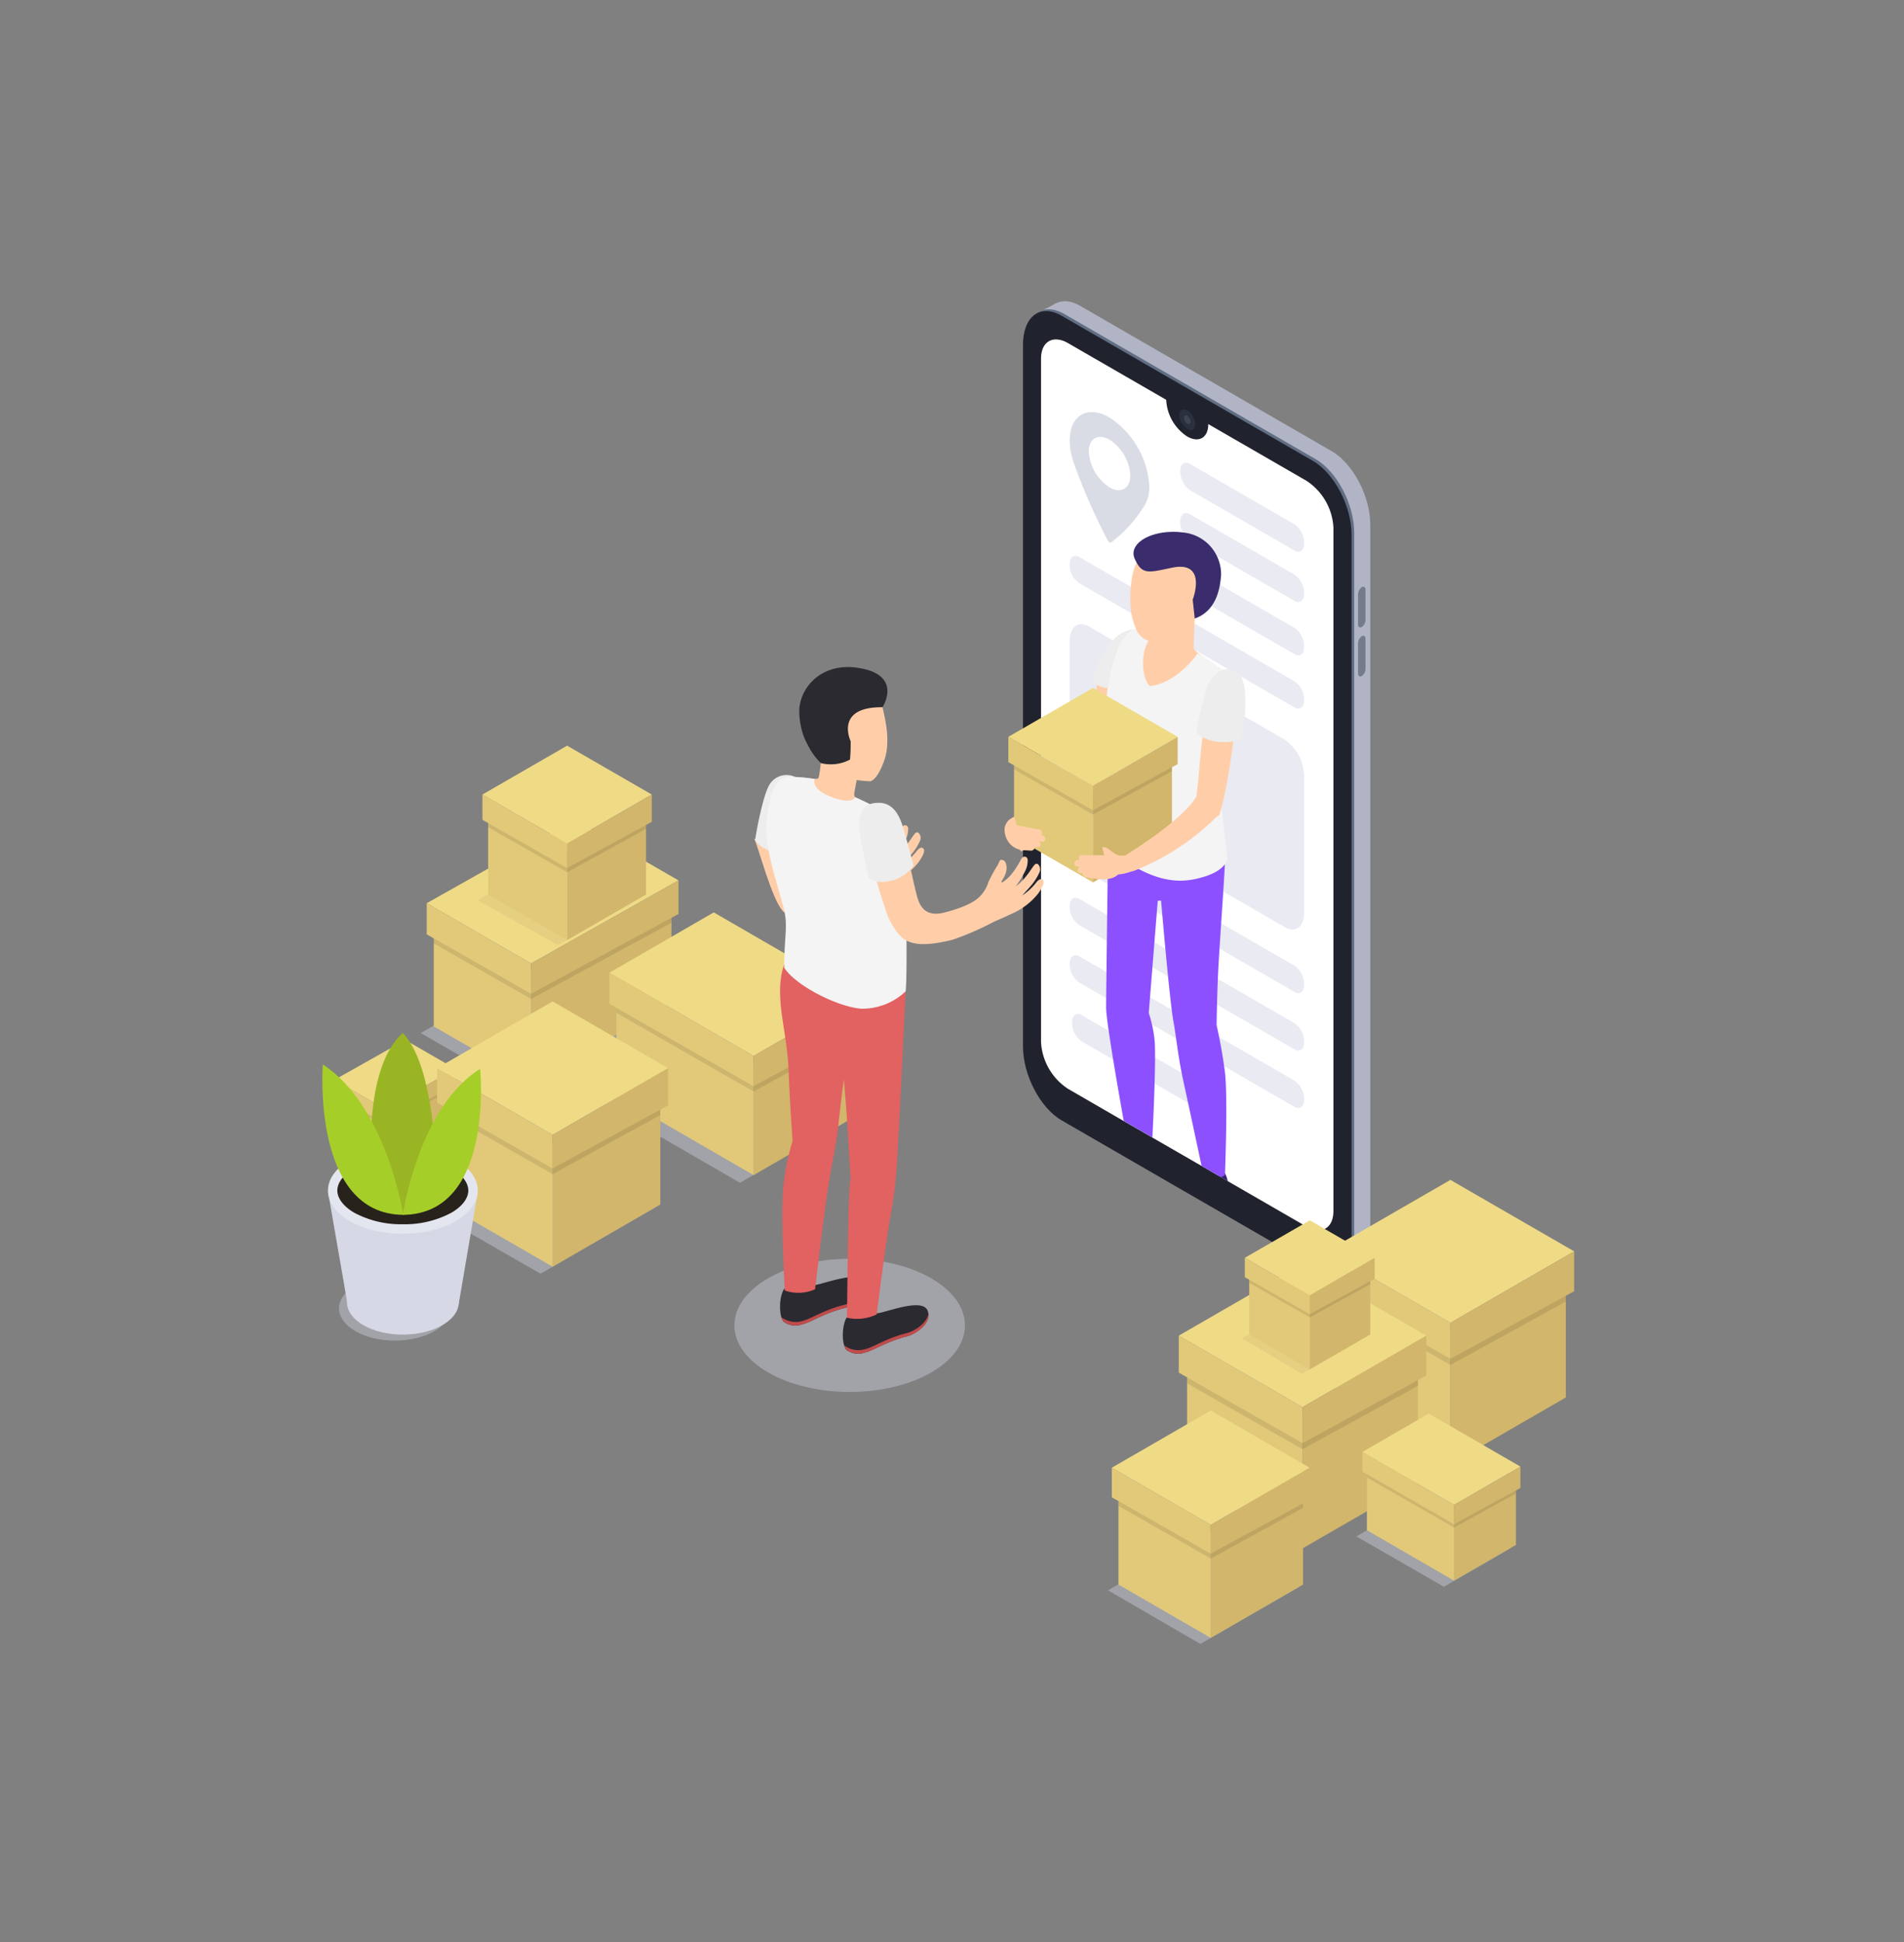 <svg xmlns="http://www.w3.org/2000/svg" width="254" height="259" viewBox="0 0 254 259">
  <rect x="0" y="0" width="254" height="259" fill="#808080" stroke="none"/>
  <g id="fig-1" transform="translate(-220 -1375)">
    <g id="Слой_2" data-name="Слой 2" transform="translate(262.991 1415.179)">
      <g id="Слой_1" data-name="Слой 1" transform="translate(0.009 -0.004)">
        <path id="パス_247" data-name="パス 247" d="M306.637,127.287l-33.551-19.37c-2.84-1.64-5.146-6.041-5.146-9.83V4.506c.021-3.792,2.317-5.533,5.157-3.893l33.54,19.37c2.865,1.644,5.157,6.045,5.157,9.834V123.4C311.794,127.187,309.5,128.916,306.637,127.287Z" transform="translate(-171.992 0.004)" fill="#b1b4c4"/>
        <path id="パス_248" data-name="パス 248" d="M377.63,349.915l2.661-1.343-2.55-4.372Z" transform="translate(-242.401 -220.938)" fill="#b1b4c4"/>
        <path id="パス_249" data-name="パス 249" d="M266.52,2.032,268.966.75l-.494,3.606Z" transform="translate(-171.081 -0.48)" fill="#b1b4c4"/>
        <path id="パス_250" data-name="パス 250" d="M300.693,130.278l-33.547-19.37c-2.843-1.64-5.146-6.041-5.146-9.834V7.493c0-3.785,2.3-5.529,5.146-3.889l33.547,19.37c2.843,1.64,5.146,6.041,5.146,9.83v93.584C305.839,130.177,303.54,131.911,300.693,130.278Z" transform="translate(-168.179 -1.916)" fill="#616e84"/>
        <path id="パス_251" data-name="パス 251" d="M304.849,33.47V127.05c0,3.789-2.3,5.529-5.146,3.893l-13.157-7.6-4.09-2.36-16.3-9.418c-2.84-1.644-5.142-6.041-5.142-9.834V8.159c0-3.792,2.3-5.529,5.142-3.893L299.7,23.636C302.547,25.28,304.849,29.678,304.849,33.47Z" transform="translate(-167.544 -2.342)" fill="#20232d"/>
        <path id="パス_252" data-name="パス 252" d="M306.761,39.3v91.142c0,2.3-1.611,3.223-3.6,2.077l-10.489-6.052-.927-.537-.308-.179-2.267-1.318-6.561-3.782h0l-2.722-1.572-1.1-.63-7.434-4.3a7.962,7.962,0,0,1-3.6-6.242V16.783c0-2.3,1.611-3.223,3.6-2.081l13.1,7.563V22.3a6.2,6.2,0,0,0,2.8,4.856c1.551.888,2.808.168,2.808-1.619V25.5l13.1,7.563A7.967,7.967,0,0,1,306.761,39.3Z" transform="translate(-171.876 -9.122)" fill="#fff"/>
        <ellipse id="楕円形_31" data-name="楕円形 31" cx="0.867" cy="1.504" rx="0.867" ry="1.504" transform="translate(113.886 14.922) rotate(-30)" fill="#2b303f"/>
        <path id="パス_253" data-name="パス 253" d="M321.437,43.572A.992.992,0,0,1,321,42.8c0-.283.2-.4.448-.258a.992.992,0,0,1,.444.774C321.881,43.6,321.68,43.712,321.437,43.572Z" transform="translate(-206.051 -27.266)" fill="#fff" opacity="0.1"/>
        <path id="パス_254" data-name="パス 254" d="M386.338,111.671h0c-.276.161-.5,0-.5-.358v-4a1.185,1.185,0,0,1,.5-.949h0c.272-.158.494,0,.494.358v3.989a1.185,1.185,0,0,1-.494.963Z" transform="translate(-247.671 -68.232)" fill="#757b89"/>
        <path id="パス_255" data-name="パス 255" d="M386.338,129.931h0c-.276.158-.5,0-.5-.376v-3.989a1.178,1.178,0,0,1,.5-.945h0c.272-.158.494,0,.494.358v3.993a1.185,1.185,0,0,1-.494.96Z" transform="translate(-247.671 -79.953)" fill="#757b89"/>
        <path id="パス_256" data-name="パス 256" d="M283.737,41.994c-2.926-1.69-5.307-.315-5.307,3.065a9.053,9.053,0,0,0,.462,2.768A79.3,79.3,0,0,0,283.515,58.4a.626.626,0,0,0,.222.247.2.2,0,0,0,.226,0,17.531,17.531,0,0,0,4.623-5.232,4.892,4.892,0,0,0,.462-2.213A11.747,11.747,0,0,0,283.737,41.994Zm0,9.311a6.113,6.113,0,0,1-2.757-4.759c0-1.755,1.239-2.471,2.757-1.594a6.106,6.106,0,0,1,2.775,4.763c0,1.758-1.253,2.471-2.775,1.594Z" transform="translate(-178.725 -26.49)" fill="#dadce5"/>
        <path id="パス_257" data-name="パス 257" d="M307.146,160.666,281,145.572a6.1,6.1,0,0,1-2.564-4.9V122.517c0-1.887,1.146-2.754,2.564-1.937l26.142,15.1a6.09,6.09,0,0,1,2.564,4.9v18.152C309.71,160.616,308.564,161.486,307.146,160.666Z" transform="translate(-178.732 -77.2)" fill="#e9eaf2"/>
        <path id="パス_258" data-name="パス 258" d="M334.848,71.841l-13.966-8.065a3.045,3.045,0,0,1-1.282-2.449v-.075c0-.942.573-1.375,1.282-.967l13.966,8.065A3.045,3.045,0,0,1,336.13,70.8v.075C336.13,71.816,335.557,72.26,334.848,71.841Z" transform="translate(-205.152 -38.596)" fill="#e9eaf2"/>
        <path id="パス_259" data-name="パス 259" d="M334.848,90.582l-13.966-8.068a3.044,3.044,0,0,1-1.282-2.446v-.082c0-.945.573-1.379,1.282-.97l13.966,8.068a3.043,3.043,0,0,1,1.282,2.446V89.6C336.13,90.556,335.557,90.99,334.848,90.582Z" transform="translate(-205.152 -50.619)" fill="#e9eaf2"/>
        <path id="パス_260" data-name="パス 260" d="M334.848,110.424l-13.966-8.065A3.05,3.05,0,0,1,319.6,99.91v-.075c0-.945.573-1.379,1.282-.97l13.966,8.068a3.045,3.045,0,0,1,1.282,2.449v.075C336.13,110.4,335.557,110.833,334.848,110.424Z" transform="translate(-205.152 -63.361)" fill="#e9eaf2"/>
        <path id="パス_261" data-name="パス 261" d="M308.415,115.029,279.7,98.466a3.043,3.043,0,0,1-1.282-2.446v-.075c0-.945.573-1.379,1.282-.97l28.709,16.577A3.045,3.045,0,0,1,309.693,114v.075C309.7,115,309.124,115.437,308.415,115.029Z" transform="translate(-178.719 -60.864)" fill="#e9eaf2"/>
        <path id="パス_262" data-name="パス 262" d="M308.415,220.953,279.7,204.376a3.045,3.045,0,0,1-1.282-2.449v-.075c0-.942.573-1.375,1.282-.967l28.709,16.577a3.045,3.045,0,0,1,1.282,2.449v.072C309.7,220.928,309.124,221.361,308.415,220.953Z" transform="translate(-178.719 -128.846)" fill="#e9eaf2"/>
        <path id="パス_263" data-name="パス 263" d="M308.415,242.35,279.7,225.773a3.045,3.045,0,0,1-1.282-2.449v-.075c0-.942.573-1.379,1.282-.967l28.709,16.573a3.056,3.056,0,0,1,1.282,2.449v.075C309.7,242.325,309.124,242.758,308.415,242.35Z" transform="translate(-178.719 -142.58)" fill="#e9eaf2"/>
        <path id="パス_264" data-name="パス 264" d="M308.415,263.747,279.7,247.17a3.056,3.056,0,0,1-1.282-2.449v-.075c0-.945.573-1.379,1.282-.97l28.709,16.577a3.045,3.045,0,0,1,1.282,2.449v.075C309.7,263.718,309.124,264.155,308.415,263.747Z" transform="translate(-178.719 -156.313)" fill="#e9eaf2"/>
        <path id="パス_265" data-name="パス 265" d="M296.455,278.237,280.6,269.083a3.045,3.045,0,0,1-1.282-2.449v-.075c0-.942.577-1.379,1.282-.967l15.853,9.15a3.05,3.05,0,0,1,1.282,2.449v.075C297.737,278.208,297.161,278.645,296.455,278.237Z" transform="translate(-179.297 -170.381)" fill="#e9eaf2"/>
        <path id="パス_266" data-name="パス 266" d="M390.642,346.256l-16.512-9.533,16.512-9.533,16.512,9.533Z" transform="translate(-240.155 -210.02)" fill="#efda86"/>
        <path id="パス_267" data-name="パス 267" d="M435.639,376.356l-15.4,8.892v-17.78l15.4-8.888Z" transform="translate(-269.752 -230.169)" fill="#d1b66b"/>
        <path id="パス_268" data-name="パス 268" d="M392.645,385.248l-15.395-8.892V358.58l15.395,8.888Z" transform="translate(-242.157 -230.169)" fill="#e2c979"/>
        <path id="パス_269" data-name="パス 269" d="M377.25,358.58v4.652l15.395,8.788v-4.53Z" transform="translate(-242.157 -230.169)" opacity="0.1"/>
        <path id="パス_270" data-name="パス 270" d="M435.639,358.58v4.985l-15.4,8.455,0-4.53Z" transform="translate(-269.752 -230.169)" opacity="0.1"/>
        <path id="パス_271" data-name="パス 271" d="M374.13,353.81v4.931l16.512,9.4v-4.8Z" transform="translate(-240.155 -227.107)" fill="#e2c979"/>
        <path id="パス_272" data-name="パス 272" d="M420.24,368.145l16.512-9.021V353.81l-16.512,9.533Z" transform="translate(-269.752 -227.107)" fill="#d1b66b"/>
        <path id="パス_273" data-name="パス 273" d="M335.562,377.646l-16.512-9.533,16.512-9.533,16.512,9.533Z" transform="translate(-204.799 -230.169)" fill="#efda86"/>
        <path id="パス_274" data-name="パス 274" d="M380.555,407.756l-15.4,8.888V398.868l15.4-8.888Z" transform="translate(-234.397 -250.324)" fill="#d1b66b"/>
        <path id="パス_275" data-name="パス 275" d="M337.565,416.645l-15.4-8.888V389.98l15.4,8.888Z" transform="translate(-206.802 -250.324)" fill="#e2c979"/>
        <path id="パス_276" data-name="パス 276" d="M322.17,389.98v4.652l15.4,8.784v-4.53Z" transform="translate(-206.802 -250.324)" opacity="0.1"/>
        <path id="パス_277" data-name="パス 277" d="M380.555,389.98v4.981l-15.4,8.455v-4.53Z" transform="translate(-234.397 -250.324)" opacity="0.1"/>
        <path id="パス_278" data-name="パス 278" d="M319.05,385.2v4.931l16.512,9.4v-4.8Z" transform="translate(-204.799 -247.256)" fill="#e2c979"/>
        <path id="パス_279" data-name="パス 279" d="M365.16,399.535l16.512-9.017V385.2l-16.512,9.533Z" transform="translate(-234.397 -247.256)" fill="#d1b66b"/>
        <path id="パス_280" data-name="パス 280" d="M350.617,381.963l-8-4.723,8.659-5,8,4.723Z" transform="translate(-219.929 -238.937)" opacity="0.05"/>
        <path id="パス_281" data-name="パス 281" d="M352.323,352.242l-8.663-5,8.663-5,8.659,5Z" transform="translate(-220.596 -219.68)" fill="#efda86"/>
        <path id="パス_282" data-name="パス 282" d="M375.922,368.035l-8.072,4.659v-9.322l8.072-4.663Z" transform="translate(-236.124 -230.252)" fill="#d1b66b"/>
        <path id="パス_283" data-name="パス 283" d="M353.375,372.694l-8.075-4.659V358.71l8.075,4.663Z" transform="translate(-221.649 -230.252)" fill="#e2c979"/>
        <path id="パス_284" data-name="パス 284" d="M345.3,358.71v2.439l8.075,4.609V363.38Z" transform="translate(-221.649 -230.252)" opacity="0.1"/>
        <path id="パス_285" data-name="パス 285" d="M375.922,358.71v2.614l-8.072,4.433V363.38Z" transform="translate(-236.124 -230.252)" opacity="0.1"/>
        <path id="パス_286" data-name="パス 286" d="M343.66,356.21V358.8l8.663,4.931v-2.518Z" transform="translate(-220.596 -228.647)" fill="#e2c979"/>
        <path id="パス_287" data-name="パス 287" d="M367.85,363.727,376.509,359V356.21l-8.659,5Z" transform="translate(-236.124 -228.647)" fill="#d1b66b"/>
        <path id="パス_288" data-name="パス 288" d="M305.012,473.522l-12.322-7.148,13.2-7.624,12.322,7.148Z" transform="translate(-187.879 -294.467)" fill="#d6d8e5" opacity="0.4"/>
        <path id="パス_289" data-name="パス 289" d="M307.3,428.338l-13.2-7.624,13.2-7.624,13.207,7.624Z" transform="translate(-188.784 -265.158)" fill="#efda86"/>
        <path id="パス_290" data-name="パス 290" d="M343.282,452.407l-12.312,7.112V445.3l12.312-7.112Z" transform="translate(-212.451 -281.27)" fill="#d1b66b"/>
        <path id="パス_291" data-name="パス 291" d="M308.9,459.519l-12.312-7.112V438.19L308.9,445.3Z" transform="translate(-190.382 -281.27)" fill="#e2c979"/>
        <path id="パス_292" data-name="パス 292" d="M296.59,438.19v3.721l12.312,7.026v-3.62Z" transform="translate(-190.382 -281.27)" opacity="0.1"/>
        <path id="パス_293" data-name="パス 293" d="M343.282,438.19v3.986l-12.312,6.761v-3.62Z" transform="translate(-212.451 -281.27)" opacity="0.1"/>
        <path id="パス_294" data-name="パス 294" d="M294.1,434.38v3.943l13.2,7.52V442Z" transform="translate(-188.784 -278.824)" fill="#e2c979"/>
        <path id="パス_295" data-name="パス 295" d="M330.97,445.843l13.207-7.212V434.38L330.97,442Z" transform="translate(-212.451 -278.824)" fill="#d1b66b"/>
        <path id="パス_296" data-name="パス 296" d="M50.57,260.666,36.65,252.63l19.667-11.08,13.92,8.036Z" transform="translate(-23.529 -155.048)" fill="#d6d8e5" opacity="0.4"/>
        <path id="パス_297" data-name="パス 297" d="M52.82,212.336,38.9,204.3l19.667-11.08,13.92,8.036Z" transform="translate(-24.973 -124.025)" fill="#efda86"/>
        <path id="パス_298" data-name="パス 298" d="M96.5,234.667,77.77,245.2V230.215L96.5,219.68Z" transform="translate(-49.923 -141.01)" fill="#d1b66b"/>
        <path id="パス_299" data-name="パス 299" d="M54.508,250.658,41.53,243.167V228.18l12.978,7.492Z" transform="translate(-26.661 -146.466)" fill="#e2c979"/>
        <path id="パス_300" data-name="パス 300" d="M41.53,228.18V232.1l12.978,7.406V235.69Z" transform="translate(-26.661 -146.466)" opacity="0.1"/>
        <path id="パス_301" data-name="パス 301" d="M96.5,219.68v4.2L77.77,234.051v-3.817Z" transform="translate(-49.923 -141.01)" opacity="0.1"/>
        <path id="パス_302" data-name="パス 302" d="M38.9,224.16v4.154l13.92,7.928V232.2Z" transform="translate(-24.973 -143.885)" fill="#e2c979"/>
        <path id="パス_303" data-name="パス 303" d="M77.77,230.786l19.667-10.643V215.66L77.77,226.74Z" transform="translate(-49.923 -138.429)" fill="#d1b66b"/>
        <path id="パス_304" data-name="パス 304" d="M9.538,307.518,3.25,304l9.45-5.322,6.288,3.517Z" transform="translate(-2.089 -191.719)" fill="#d6d8e5" opacity="0.4"/>
        <path id="パス_305" data-name="パス 305" d="M11.2,284.255,4.51,280.4l9.45-5.325,6.686,3.86Z" transform="translate(-2.898 -176.564)" fill="#efda86"/>
        <path id="パス_306" data-name="パス 306" d="M32.186,294.988l-9,5.06v-7.2l9-5.06Z" transform="translate(-14.889 -184.729)" fill="#d1b66b"/>
        <path id="パス_307" data-name="パス 307" d="M12.015,302.667l-6.235-3.6v-7.2l6.235,3.6Z" transform="translate(-3.713 -187.348)" fill="#e2c979"/>
        <path id="パス_308" data-name="パス 308" d="M5.78,291.87v1.884l6.235,3.556v-1.833Z" transform="translate(-3.713 -187.348)" opacity="0.1"/>
        <path id="パス_309" data-name="パス 309" d="M32.186,287.79v2.016l-9,4.885v-1.833Z" transform="translate(-14.889 -184.729)" opacity="0.1"/>
        <path id="パス_310" data-name="パス 310" d="M4.51,289.94v1.995l6.689,3.81V293.8Z" transform="translate(-2.898 -186.109)" fill="#e2c979"/>
        <path id="パス_311" data-name="パス 311" d="M23.19,293.12l9.447-5.114V285.85l-9.447,5.325Z" transform="translate(-14.889 -183.484)" fill="#d1b66b"/>
        <path id="パス_312" data-name="パス 312" d="M121.127,293.942,101.9,282.826l13.92-8.036,19.227,11.116Z" transform="translate(-65.412 -176.384)" fill="#d6d8e5" opacity="0.4"/>
        <path id="パス_313" data-name="パス 313" d="M126.187,246.732,106.96,235.616l13.92-8.036L140.106,238.7Z" transform="translate(-68.66 -146.081)" fill="#efda86"/>
        <path id="パス_314" data-name="パス 314" d="M173.628,277.627l-12.978,7.492V270.135l12.978-7.5Z" transform="translate(-103.123 -168.585)" fill="#d1b66b"/>
        <path id="パス_315" data-name="パス 315" d="M127.875,279.6,109.59,269.033V254.05l18.285,10.571Z" transform="translate(-70.348 -163.072)" fill="#e2c979"/>
        <path id="パス_316" data-name="パス 316" d="M109.59,254.05v3.921l18.285,10.482v-3.817Z" transform="translate(-70.348 -163.072)" opacity="0.1"/>
        <path id="パス_317" data-name="パス 317" d="M173.628,262.64v4.2l-12.978,7.126V270.15Z" transform="translate(-103.123 -168.585)" opacity="0.1"/>
        <path id="パス_318" data-name="パス 318" d="M106.96,250.02v4.158l19.227,11v-4.047Z" transform="translate(-68.66 -160.485)" fill="#e2c979"/>
        <path id="パス_319" data-name="パス 319" d="M160.65,270.7l13.92-7.6v-4.48l-13.92,8.036Z" transform="translate(-103.123 -166.005)" fill="#d1b66b"/>
        <path id="パス_320" data-name="パス 320" d="M396.884,457.515,385.21,450.8l8.852-5.114,11.671,6.715Z" transform="translate(-247.267 -286.084)" fill="#d6d8e5" opacity="0.4"/>
        <path id="パス_321" data-name="パス 321" d="M399.686,426.4,387.46,419.33l8.852-5.11,12.226,7.069Z" transform="translate(-248.711 -265.884)" fill="#efda86"/>
        <path id="パス_322" data-name="パス 322" d="M429.854,446.049l-8.254,4.766v-9.533l8.254-4.763Z" transform="translate(-270.625 -280.198)" fill="#d1b66b"/>
        <path id="パス_323" data-name="パス 323" d="M400.758,447.3l-11.628-6.725V431.05l11.628,6.722Z" transform="translate(-249.783 -276.687)" fill="#e2c979"/>
        <path id="パス_324" data-name="パス 324" d="M389.13,431.05v2.5l11.628,6.664v-2.428Z" transform="translate(-249.783 -276.687)" opacity="0.1"/>
        <path id="パス_325" data-name="パス 325" d="M429.854,436.52v2.672l-8.254,4.53v-2.428Z" transform="translate(-270.625 -280.198)" opacity="0.1"/>
        <path id="パス_326" data-name="パス 326" d="M387.46,428.49v2.643l12.226,7v-2.575Z" transform="translate(-248.711 -275.043)" fill="#e2c979"/>
        <path id="パス_327" data-name="パス 327" d="M421.6,441.645l8.852-4.834V433.96l-8.852,5.11Z" transform="translate(-270.625 -278.554)" fill="#d1b66b"/>
        <path id="パス_328" data-name="パス 328" d="M70.945,178.532,59.65,172.008l11.295-6.518,11.295,6.518Z" transform="translate(-38.292 -106.226)" fill="#efda86"/>
        <path id="パス_329" data-name="パス 329" d="M68.576,217.335,57.89,211.351l11.3-6.521,10.682,5.984Z" transform="translate(-37.162 -131.478)" opacity="0.05"/>
        <path id="パス_330" data-name="パス 330" d="M101.722,199.121,91.19,205.2V193.041l10.532-6.081Z" transform="translate(-58.537 -120.007)" fill="#d1b66b"/>
        <path id="パス_331" data-name="パス 331" d="M72.312,205.2,61.78,199.121V186.96l10.532,6.081Z" transform="translate(-39.659 -120.007)" fill="#e2c979"/>
        <path id="パス_332" data-name="パス 332" d="M61.78,186.96v3.184l10.532,6.009v-3.1Z" transform="translate(-39.659 -120.007)" opacity="0.1"/>
        <path id="パス_333" data-name="パス 333" d="M101.722,186.96v3.409L91.19,196.153v-3.1Z" transform="translate(-58.537 -120.007)" opacity="0.1"/>
        <path id="パス_334" data-name="パス 334" d="M59.65,183.69v3.373L70.945,193.5v-3.284Z" transform="translate(-38.292 -117.908)" fill="#e2c979"/>
        <path id="パス_335" data-name="パス 335" d="M91.19,193.5l11.295-6.17V183.69L91.19,190.215Z" transform="translate(-58.537 -117.908)" fill="#d1b66b"/>
        <path id="パス_336" data-name="パス 336" d="M55.554,331.409,41.19,323.165l15.406-8.9,14.364,8.247Z" transform="translate(-26.443 -201.726)" fill="#d6d8e5" opacity="0.4"/>
        <path id="パス_337" data-name="パス 337" d="M58.179,278.541l-15.409-8.9,15.409-8.9,15.406,8.9Z" transform="translate(-27.457 -167.372)" fill="#efda86"/>
        <path id="パス_338" data-name="パス 338" d="M100.164,306.628,85.8,314.921V298.334l14.364-8.294Z" transform="translate(-55.078 -186.173)" fill="#d1b66b"/>
        <path id="パス_339" data-name="パス 339" d="M60.047,314.921,45.68,306.628V290.04l14.367,8.294Z" transform="translate(-29.325 -186.173)" fill="#e2c979"/>
        <path id="パス_340" data-name="パス 340" d="M45.68,290.04v4.34l14.367,8.2v-4.226Z" transform="translate(-29.325 -186.173)" opacity="0.1"/>
        <path id="パス_341" data-name="パス 341" d="M100.164,290.04v4.652L85.8,302.577v-4.226Z" transform="translate(-55.078 -186.173)" opacity="0.1"/>
        <path id="パス_342" data-name="パス 342" d="M42.77,285.59v4.6l15.409,8.777v-4.48Z" transform="translate(-27.457 -183.317)" fill="#e2c979"/>
        <path id="パス_343" data-name="パス 343" d="M85.8,298.965l15.406-8.415v-4.96l-15.406,8.9Z" transform="translate(-55.078 -183.317)" fill="#d1b66b"/>
        <g id="Men_2" transform="translate(54.97 48.781)">
          <path id="_Контур_" data-name="&lt;Контур&gt;" d="M160.93,200.12c.605,1.382,2.3,7.878,3.742,9.583s8.595,1.859,8.595,1.859l-1.167-3.7-4.584-1.167-2.36-5.884Z" transform="translate(-158.273 -177.236)" fill="#ffcea9"/>
          <path id="_Контур_2" data-name="&lt;Контур&gt;" d="M178.907,202.556c-2.729.688-3.37-1.035-3.731-2.46-.867-3.449-1.411,3.868-.269,4.788,1.407,1.139,1.862,2.116,5.071,1.318a39.365,39.365,0,0,0,5.461-2.367c.695-.322,1.235-.541,2.568-1.16a9.074,9.074,0,0,0,3.42-2.671c.7-1.013.8-1.486.652-1.719-.179-.29-.5-.226-.87.2a7.52,7.52,0,0,1-1.962,1.819s.859-.892,1.329-1.472a7.347,7.347,0,0,0,1.031-1.687c.247-.591-.261-1.389-.648-.97s-.569.849-1.275,1.7a7.346,7.346,0,0,1-1.264,1.2,13.8,13.8,0,0,0,1.164-1.873,3.119,3.119,0,0,0,.426-1.694c-.021-.312-.455-.677-.867-.093a10.626,10.626,0,0,1-1.465,2.242c-.623.648-1.153,1.017-1.167.838s.376-.534.6-1.286,0-1.551-.415-1.637-.337-.064-.673.641a20.8,20.8,0,0,0-1.239,2.252,4.655,4.655,0,0,1-1.121,1.934C182.986,201.113,181.5,201.9,178.907,202.556Z" transform="translate(-166.828 -174.017)" fill="#ffcea9"/>
          <ellipse id="楕円形_32" data-name="楕円形 32" cx="15.381" cy="8.881" rx="15.381" ry="8.881" transform="translate(0 78.91)" fill="#d6d8e5" opacity="0.4"/>
          <path id="_Контур_3" data-name="&lt;Контур&gt;" d="M166.551,176.674a2.664,2.664,0,0,0-3.395,1.024c-.9,1.49-1.834,6.589-1.916,7.459a3.592,3.592,0,0,0,3.148,1.45Z" transform="translate(-158.472 -162.026)" fill="#ededed"/>
          <path id="パス_344" data-name="パス 344" d="M194.486,375.425a5.25,5.25,0,0,0,3.939-.48c.949.029,6.113-2.181,6.8-.326.616,1.626-1.622,3.13-2.815,3.42-2.611.634-4.537,1.934-5.586,2.149a2.64,2.64,0,0,1-2.414-.34C193.691,379.117,193.756,376.392,194.486,375.425Z" transform="translate(-179.439 -288.769)" fill="#2b2a30"/>
          <path id="パス_345" data-name="パス 345" d="M197.194,381.671c1.049-.222,2.976-1.522,5.586-2.149,1-.24,2.725-1.336,2.9-2.643.229,1.5-1.791,2.825-2.9,3.094-2.611.634-4.537,1.934-5.586,2.149a2.64,2.64,0,0,1-2.414-.34,1.515,1.515,0,0,1-.34-.623A3.139,3.139,0,0,0,197.194,381.671Z" transform="translate(-179.783 -290.697)" fill="#bf4b4b"/>
          <path id="パス_346" data-name="パス 346" d="M171.1,364.922a5.228,5.228,0,0,0,3.939-.476c.953.029,6.113-2.181,6.8-.326.612,1.626-1.622,3.13-2.818,3.42-2.607.634-4.537,1.934-5.583,2.149a2.64,2.64,0,0,1-2.414-.34C170.31,368.614,170.374,365.892,171.1,364.922Z" transform="translate(-164.43 -282.029)" fill="#2b2a30"/>
          <path id="パス_347" data-name="パス 347" d="M173.782,371.172c1.046-.222,2.976-1.522,5.583-2.149,1-.24,2.725-1.336,2.9-2.643.233,1.5-1.791,2.825-2.9,3.094-2.607.634-4.537,1.934-5.583,2.149a2.64,2.64,0,0,1-2.414-.34,1.558,1.558,0,0,1-.358-.623A3.171,3.171,0,0,0,173.782,371.172Z" transform="translate(-164.743 -283.957)" fill="#bf4b4b"/>
          <path id="_Контур_4" data-name="&lt;Контур&gt;" d="M171.007,276.142a31.28,31.28,0,0,1,1.193-5.655s-.358-4.881-.534-9.508c-.2-5.25-2.023-9.869-.587-14.059l16.2,3.61s-.981,20.931-1.2,23.467a47.9,47.9,0,0,1-.716,5.877c-.741,4.065-1.941,13.73-1.941,13.73a6.057,6.057,0,0,1-3.964.444s.125-12.222.236-15.152c.133-3.581.243-3.3.243-3.3l-.537-8.906-.358-4.43s-.448,3.252-.738,6.156c-.254,2.532-.867,4.82-1.551,9.536-.591,4.09-1.554,12.3-1.554,12.3a5.49,5.49,0,0,1-4.039.168S170.541,279.69,171.007,276.142Z" transform="translate(-164.436 -207.276)" fill="#e26161"/>
          <path id="_Контур_5" data-name="&lt;Контур&gt;" d="M177.224,152.481c1.232.061,2.149.38,2.306,0a16.34,16.34,0,0,0,.279-1.927c-.143-.358-.265-.741-.265-.741-1.547-.956-2.038-2.629-2.242-4.58-.358-3.334,1.454-6.249,4.788-6.6,3.133-.326,5.436,1.876,6.052,4.9.333,1.493.992,4.315.1,6.772-.5,1.372-1.142,2.46-1.791,2.675a15.441,15.441,0,0,1-1.855-.165h0s-.168.924-.283,1.518-.068.91,1.114,1.637-1.791,2.227-3.728,2.081-4.129-1.321-4.727-2.575C176.318,154.092,176.375,152.441,177.224,152.481Z" transform="translate(-168.285 -137.747)" fill="#ffcea9"/>
          <path id="_Контур_6" data-name="&lt;Контур&gt;" d="M171.887,177.363c-.34.852.526,1.894,2.843,2.621s2.525-.208,2.525-.208a45.494,45.494,0,0,1,4.5,2.321c1.393.97,2.009,3.785,2.2,8.534.218,5.5.236,13.651.054,15.058a8.413,8.413,0,0,1-5.927,2.317c-3.327-.272-8.92-3.223-10.278-5.49.036-4.82.6-5.6-.183-8.38-1.791-6.356-2.725-8.953-1.859-13.182.716-3.481,1.719-3.914,3.094-3.878A27.981,27.981,0,0,1,171.887,177.363Z" transform="translate(-161.165 -162.443)" fill="#f4f4f4"/>
          <path id="_Контур_7" data-name="&lt;Контур&gt;" d="M212.919,202.1c-2.729.688-3.37-1.031-3.728-2.457-.87-3.452-1.339-6.568-1.984-8.527-.763-2.31-1.561-2.679-2.686-3.13-1.318-.526-2.449.587-2.013,3.527a58.154,58.154,0,0,0,2.507,10.027,8.869,8.869,0,0,0,2.242,3.907c1.407,1.139,3.527,1.074,6.736.29a38.737,38.737,0,0,0,5.461-2.367c.695-.322,1.235-.537,2.568-1.16a9.18,9.18,0,0,0,3.424-2.668c.7-1.01.791-1.49.648-1.719-.179-.29-.5-.226-.87.2a7.52,7.52,0,0,1-1.962,1.816s.859-.892,1.329-1.468a7.3,7.3,0,0,0,1.031-1.687c.247-.591-.261-1.393-.648-.974s-.569.852-1.275,1.7a7.467,7.467,0,0,1-1.264,1.207,13.967,13.967,0,0,0,1.164-1.876,3.112,3.112,0,0,0,.426-1.694c-.021-.308-.455-.673-.863-.09a10.76,10.76,0,0,1-1.468,2.238c-.623.648-1.153,1.021-1.167.842s.376-.537.6-1.289,0-1.551-.415-1.637-.337-.064-.67.641A21.129,21.129,0,0,0,218.8,198a4.623,4.623,0,0,1-1.132,1.937C217,200.654,215.515,201.445,212.919,202.1Z" transform="translate(-184.901 -169.365)" fill="#ffcea9"/>
          <path id="_Контур_8" data-name="&lt;Контур&gt;" d="M202,186.814c1.823-.269,3.112.551,3.918,3.312s1.364,5.014,1.364,5.014a4.956,4.956,0,0,1-3.051,2.03c-2.181.526-2.965-.516-2.965-.516s-.605-2.893-.981-4.863S199.748,187.147,202,186.814Z" transform="translate(-183.393 -168.663)" fill="#ededed"/>
          <path id="パス_348" data-name="パス 348" d="M188.731,141.575s2.865-4.376-3.363-5.268c-4.5-.645-7.391,2.245-7.724,5.372a9.794,9.794,0,0,0,2.865,7.345,5.461,5.461,0,0,0,3.889-.469,21.59,21.59,0,0,0,.086-2.457S182.285,141.51,188.731,141.575Z" transform="translate(-168.977 -136.216)" fill="#2b2a30"/>
        </g>
        <g id="Men_14" transform="translate(91.011 30.751)">
          <path id="パス_349" data-name="パス 349" d="M335.115,325.722l-.927-.537-.308-.179a1.905,1.905,0,0,0,.788-.376C334.765,324.619,334.954,325.12,335.115,325.722Z" transform="translate(-305.329 -239.127)" fill="#38226d"/>
          <path id="パス_350" data-name="パス 350" d="M307.85,243.8a2.077,2.077,0,0,1-.544.265l-2.575-1.5c-.53-2.475-1.723-8.068-2.36-10.969-.831-3.785-.974-5.97-1.4-8.315-.519-2.84-1.644-16.093-1.644-16.093l-.444.025-1.2,14.958a16.944,16.944,0,0,1,.752,3.4c.258,1.916-.1,9.869-.265,13.211h0l-2.722-1.576-1.1-.63c-.877-4.917-2.353-13.408-2.353-15.137,0-1.633.283-23.184.283-23.184l15.56,3.989c-.05,1.69-.58,9.028-.813,12.917s-.29,8.648-.29,8.648.67,2.829,1.1,6.159S307.85,243.8,307.85,243.8Z" transform="translate(-278.447 -158.012)" fill="#8c50ff"/>
          <path id="_Контур_9" data-name="&lt;Контур&gt;" d="M310.342,118.15s-.19,3.685-.107,4.011,1.69,1.407,2.149,1.791-2.55,3.363-4.014,4.036-6.116-1.1-6.2-3.384.795-4.2,1.508-4.3S310.342,118.15,310.342,118.15Z" transform="translate(-284.972 -106.59)" fill="#ffcea9"/>
          <path id="パス_351" data-name="パス 351" d="M271.076,129.242c-.215-1.622.852-3.166-.186-4.462-3.638,3.581-3.173,13.006-4,19.044-2.7,2.825-8.133,5.608-9.669,6.3-.279.129-.523.265-.466.562a6.781,6.781,0,0,0,1.264,2.765c3.581-1.551,6.185-2.439,10.672-6.7a10.1,10.1,0,0,0,1.139-1.493C271.122,141.4,271.444,132.053,271.076,129.242Z" transform="translate(-255.818 -110.845)" fill="#ffcea9"/>
          <path id="_Контур_10" data-name="&lt;Контур&gt;" d="M304.2,125.3s-2.675,3.986-6.41,4.358c-1.175-1.157-1.282-5.286.358-6.6,0,0-1.5-1.21-2.507-.974a5.286,5.286,0,0,0-2.3,2.94,24.047,24.047,0,0,0-1.35,8.53c.064,3.911,0,15.861,0,15.861s.526,2.528,3.9,4.408,5.884,2.063,8.172,1.529c1.887-.44,3.449-1.107,4.1-2.478-.168-2.74-1.393-9.894-.935-13.339s1.185-6.02,1.372-8.806-.358-2.732-1.765-3.724A21.874,21.874,0,0,0,304.2,125.3Z" transform="translate(-278.435 -109.096)" fill="#f4f4f4"/>
          <path id="_Контур_11" data-name="&lt;Контур&gt;" d="M301.223,94.064h0c.44-2.865,2.507-5.014,5.454-4.867a5.672,5.672,0,0,1,2.908,10.36,5.827,5.827,0,0,1-.458,1.253c-1.042,1.221-4.2,1.973-5.107,1.844a2.708,2.708,0,0,1-2.349-1.927C300.675,98.483,300.99,95.478,301.223,94.064Z" transform="translate(-284.214 -88.001)" fill="#ffcea9"/>
          <path id="パス_352" data-name="パス 352" d="M310.362,97.425h0l-.272-2.507s2.041-5.278-2.779-4.265c-3.18.67-3.979.96-4.949-1.175s2.446-4.054,6.5-3.52a5.6,5.6,0,0,1,5.013,5.683C313.753,93.224,313.334,96.4,310.362,97.425Z" transform="translate(-284.991 -85.868)" fill="#3a2c6d"/>
          <path id="パス_353" data-name="パス 353" d="M266.855,157.032l-11.295-6.521,11.295-6.521,11.295,6.521Z" transform="translate(-255.056 -123.176)" fill="#efda86"/>
          <path id="パス_354" data-name="パス 354" d="M297.632,177.631,287.1,183.712V171.551l10.532-6.081Z" transform="translate(-275.302 -136.964)" fill="#d1b66b"/>
          <path id="パス_355" data-name="パス 355" d="M268.222,183.712l-10.532-6.081V165.47l10.532,6.081Z" transform="translate(-256.424 -136.964)" fill="#e2c979"/>
          <path id="パス_356" data-name="パス 356" d="M257.69,165.47v3.18l10.532,6.013v-3.1Z" transform="translate(-256.424 -136.964)" opacity="0.1"/>
          <path id="パス_357" data-name="パス 357" d="M297.632,165.47v3.409L287.1,174.663v-3.1Z" transform="translate(-275.302 -136.964)" opacity="0.1"/>
          <path id="パス_358" data-name="パス 358" d="M255.56,162.2v3.373L266.855,172v-3.284Z" transform="translate(-255.056 -134.865)" fill="#e2c979"/>
          <path id="パス_359" data-name="パス 359" d="M287.1,172l11.295-6.167V162.2L287.1,168.721Z" transform="translate(-275.302 -134.865)" fill="#d1b66b"/>
          <path id="パス_360" data-name="パス 360" d="M314.017,140.971c-1.4-.4-.333-.068-1.4-.4-3.638,3.581-3.184,9.669-4.011,15.724-2.005,3.32-9.461,7.821-9.461,7.821-.093.641.133.834.938,2.149a32.3,32.3,0,0,0,11.1-7.162c.175-.168.437-.211.512-.444C312.964,154.8,314.386,143.779,314.017,140.971Z" transform="translate(-283.021 -120.981)" fill="#ffcea9"/>
          <path id="パス_361" data-name="パス 361" d="M288.866,204.463c-.179-.63-.637-.476-1.15-.315a3.033,3.033,0,0,1-1.762.15,5.261,5.261,0,0,1-1.257-.852,1.644,1.644,0,0,0-.8-.226c.025.161.272,1.1.272,1.1s-2.6.025-2.865-.029a.437.437,0,0,0-.415.716.427.427,0,0,1-.175-.025c-.534-.118-.759.716-.226.82.143.032.29.047.437.064-.358.136-.437.716,0,.795l.136.021a.4.4,0,0,0,.19.029h.082a.469.469,0,0,0,.394.551c1.271.165,3.144.673,4.3-.376a7.163,7.163,0,0,0,2.306-.623C289.074,205.931,289.074,205.218,288.866,204.463Z" transform="translate(-270.866 -161.195)" fill="#ffcea9"/>
          <path id="パス_362" data-name="パス 362" d="M259.148,194.477h-.179a.437.437,0,0,0-.247-.791c-.272,0-2.954-.559-2.954-.559l-.322-1.1c-.018-.061-.466.218-.48.233a1.808,1.808,0,0,0-.809,1.339,2.865,2.865,0,0,0,.77,2.07,2.657,2.657,0,0,0,1.816.788c.326.022.637.036.92.057a.462.462,0,0,0,.5-.455h.082a.491.491,0,0,0,.2,0h.136c.455,0,.491-.566.179-.774.147,0,.294.029.44.029C259.742,195.323,259.7,194.474,259.148,194.477Z" transform="translate(-254.154 -154.004)" fill="#ffcea9"/>
          <path id="パス_363" data-name="パス 363" d="M289.041,129.975a2.864,2.864,0,0,1-1.941-.87c.1-1.368,1.855-6.568,5.372-6.954a6.507,6.507,0,0,0-2.2,2.657A35.4,35.4,0,0,0,289.041,129.975Z" transform="translate(-275.302 -109.157)" fill="#ededed"/>
          <path id="パス_364" data-name="パス 364" d="M331.709,146.345s-3.509,1.21-5.98-.824c-.269-.466,1.432-6.446,1.432-6.446s1.472-3.051,3.778-1.837S331.709,146.345,331.709,146.345Z" transform="translate(-300.079 -118.659)" fill="#ededed"/>
        </g>
        <ellipse id="楕円形_33" data-name="楕円形 33" cx="7.456" cy="4.304" rx="7.456" ry="4.304" transform="translate(2.224 129.994)" fill="#d6d8e5" opacity="0.4"/>
        <ellipse id="楕円形_34" data-name="楕円形 34" cx="7.456" cy="4.304" rx="7.456" ry="4.304" transform="translate(3.288 129.196)" fill="#d6d8e5"/>
        <path id="パス_365" data-name="パス 365" d="M2.14,331.68,4.747,346.7H19.558L22.1,331.791Z" transform="translate(-1.377 -212.902)" fill="#d6d8e5"/>
        <ellipse id="楕円形_35" data-name="楕円形 35" cx="9.991" cy="5.769" rx="9.991" ry="5.769" transform="translate(0.752 112.823)" fill="#e4e6ef"/>
        <path id="パス_366" data-name="パス 366" d="M14.338,327.6a13.224,13.224,0,0,1-6.446-1.518C6.434,325.242,5.6,324.157,5.6,323.1s.834-2.149,2.292-2.976a13.086,13.086,0,0,1,6.446-1.518,13.125,13.125,0,0,1,6.446,1.518c1.454.842,2.288,1.927,2.288,2.976s-.834,2.149-2.288,2.979A13.194,13.194,0,0,1,14.338,327.6Z" transform="translate(-3.598 -204.512)" fill="#28221c"/>
        <path id="パス_367" data-name="パス 367" d="M26.653,288.943s-.2-12.176-4.3-16.473c-5.014,4.412-4.219,16.5-4.219,16.5l4.3,7.764h0C22.993,296.757,26.653,288.943,26.653,288.943Z" transform="translate(-11.616 -174.895)" fill="#99b524"/>
        <path id="パス_368" data-name="パス 368" d="M10.814,304.264S8.536,289.675.07,284.21C.067,284.192-1.448,304.189,10.814,304.264Z" transform="translate(-0.009 -182.431)" fill="#a6ce28"/>
        <path id="パス_369" data-name="パス 369" d="M30,305.317s2.056-14.324,10.31-19.467C40.313,285.85,42.265,305.241,30,305.317Z" transform="translate(-19.26 -183.484)" fill="#a6ce28"/>
      </g>
    </g>
    <rect id="長方形_72" data-name="長方形 72" width="254" height="259" transform="translate(220 1375)" fill="none"/>
  </g>
</svg>
